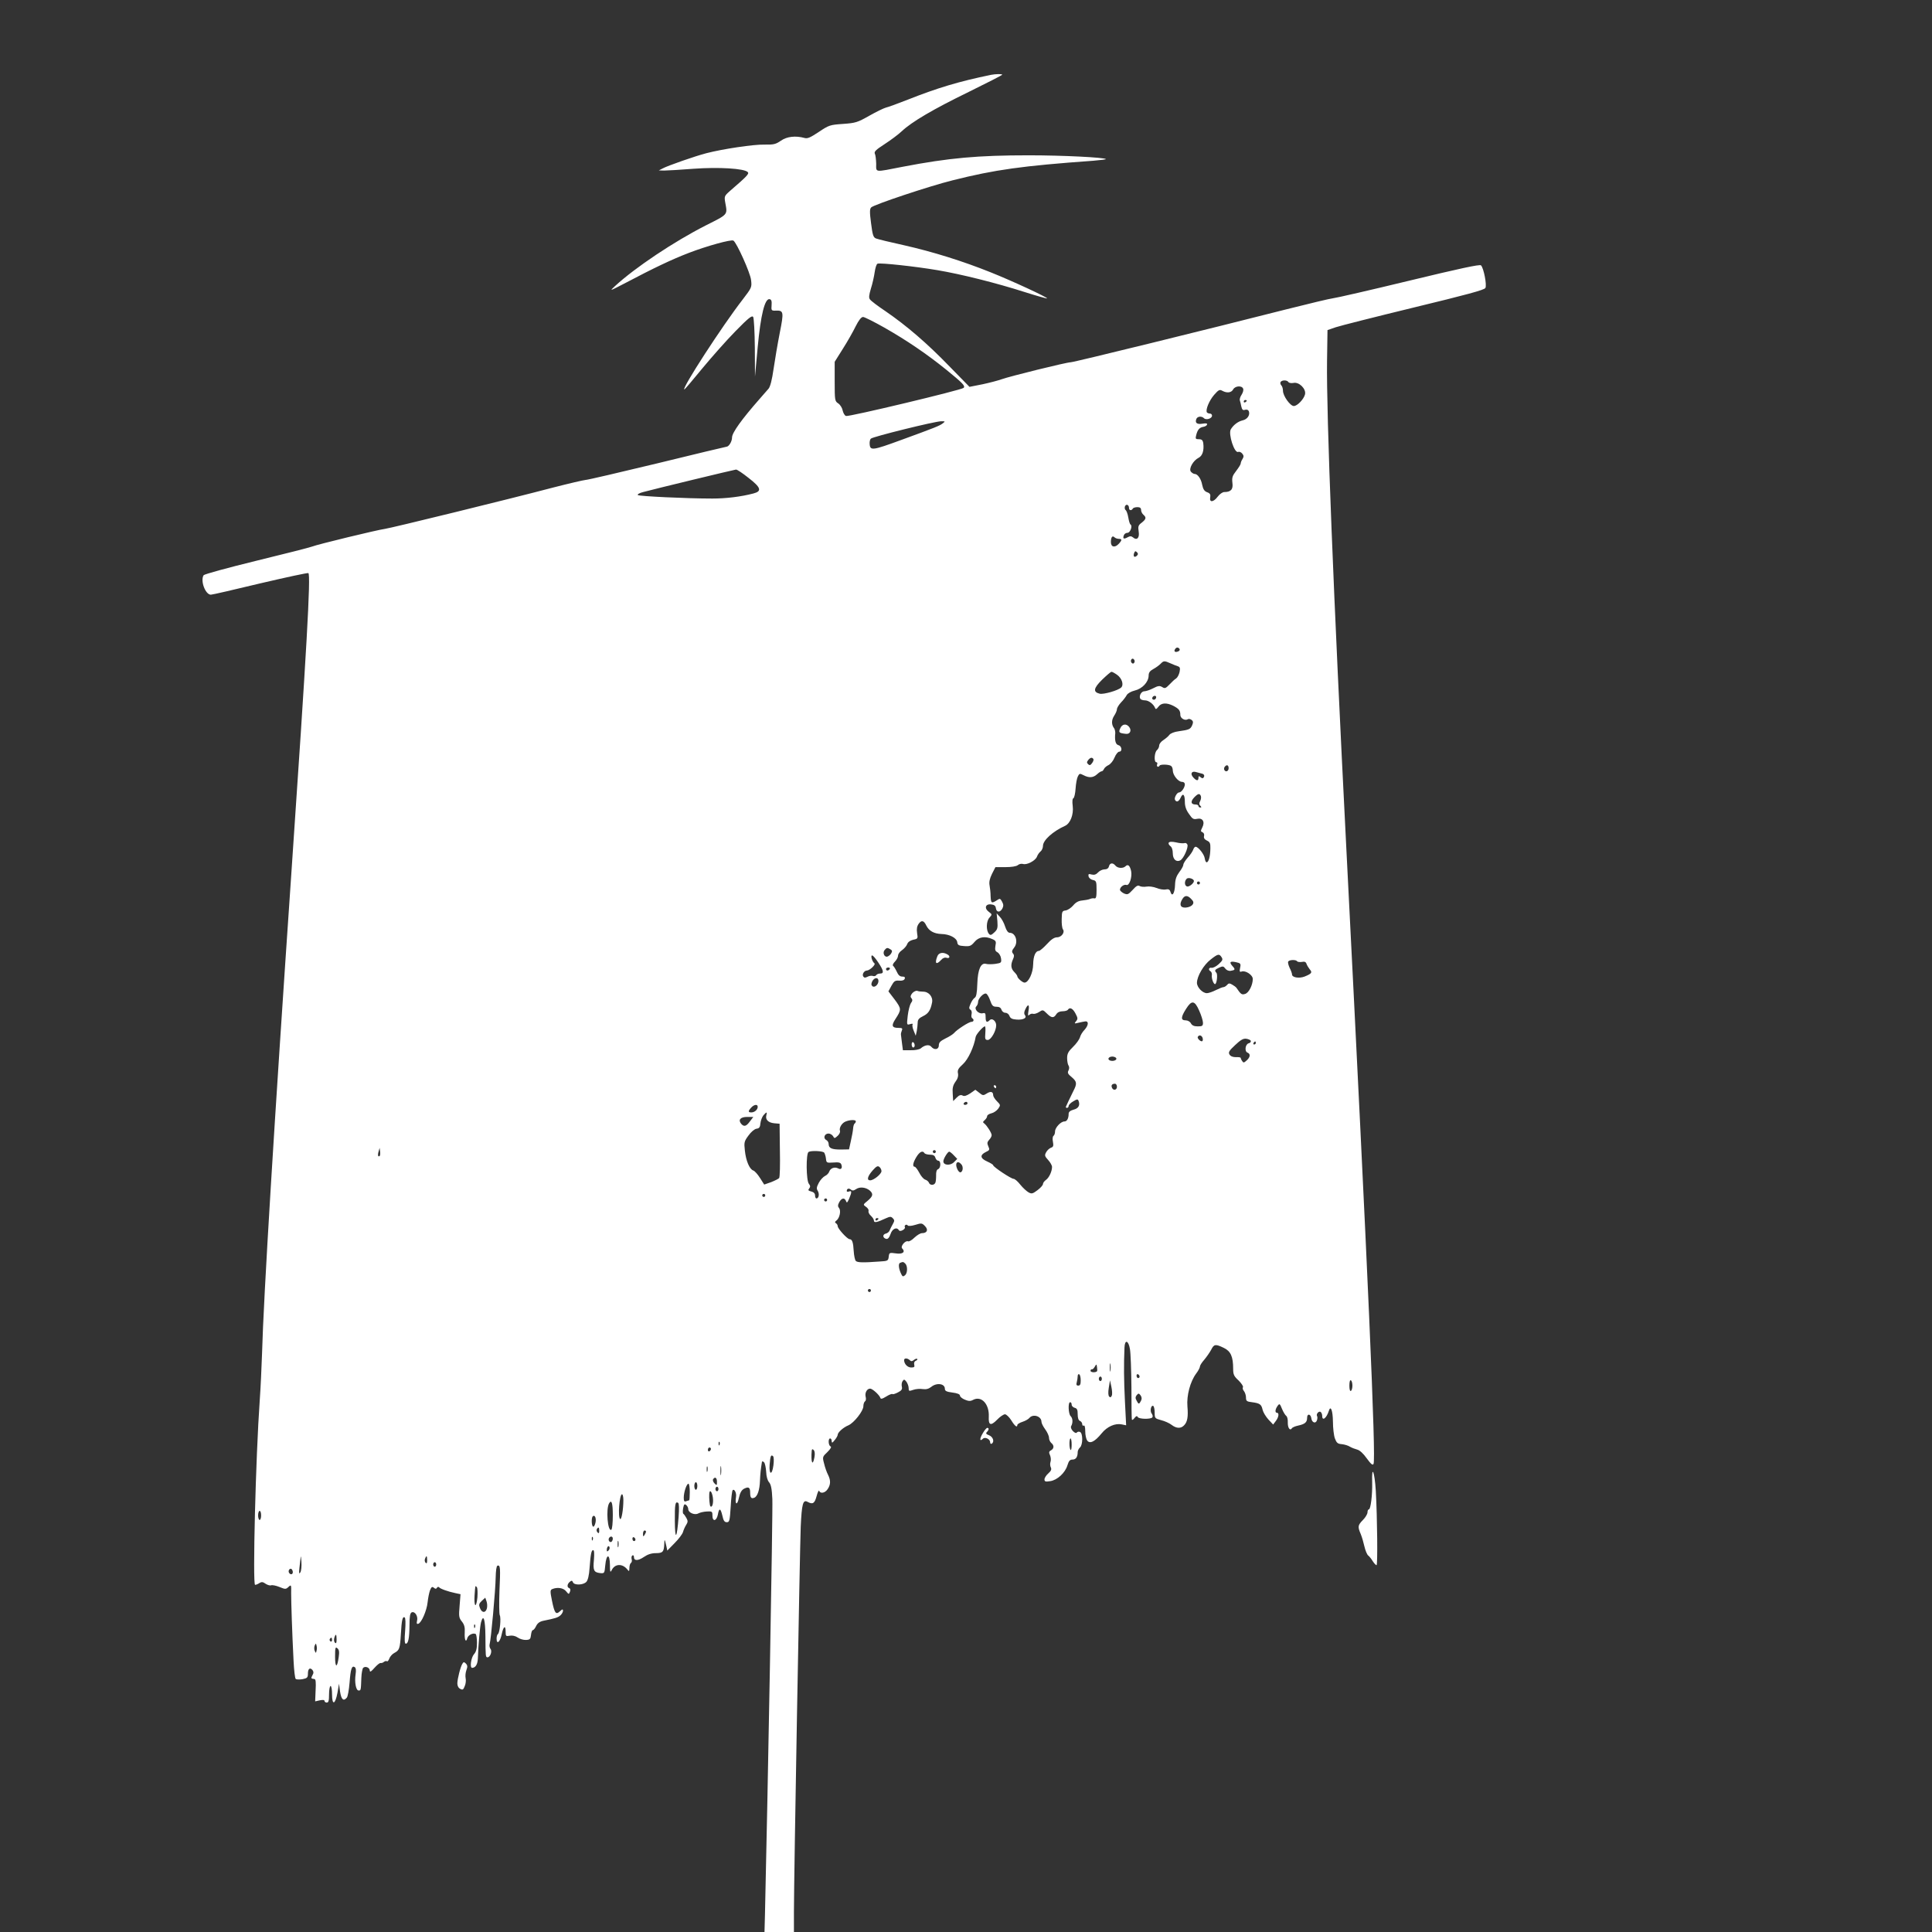 <?xml version="1.0" standalone="no"?>
<!DOCTYPE svg PUBLIC "-//W3C//DTD SVG 20010904//EN"
 "http://www.w3.org/TR/2001/REC-SVG-20010904/DTD/svg10.dtd">
<svg version="1.0" xmlns="http://www.w3.org/2000/svg"
 width="1280pt" height="1280pt" viewBox="0 0 1280 1280"
 preserveAspectRatio="xMidYMid meet">
<rect x="0" y="0" width="1280" height="1280" fill="#333333" stroke="none"/>
<g transform="translate(0,1280) scale(0.1,-0.1)"
fill="#ffffff" stroke="none">
<path d="M6565 12304 c-213 -44 -353 -86 -550 -164 -66 -26 -132 -50 -146 -53
-15 -4 -64 -28 -110 -54 -78 -44 -90 -48 -174 -54 -86 -6 -93 -8 -160 -53 -56
-37 -75 -46 -95 -40 -59 16 -116 10 -156 -18 -35 -24 -48 -27 -109 -26 -71 2
-277 -29 -385 -57 -74 -19 -257 -83 -290 -101 l-25 -13 35 -1 c19 0 107 5 196
12 167 12 334 2 358 -22 11 -11 -3 -26 -120 -127 -35 -31 -36 -35 -29 -75 15
-83 21 -76 -130 -152 -210 -107 -465 -277 -600 -401 -39 -36 -38 -35 70 21
186 98 305 155 420 199 117 45 279 90 294 81 22 -14 112 -214 117 -261 6 -49
4 -51 -56 -130 -133 -171 -408 -595 -386 -595 3 0 56 62 118 138 62 75 161
187 220 247 87 89 110 107 118 95 5 -9 10 -97 11 -205 l1 -190 18 196 c20 213
47 323 79 317 12 -3 15 -13 13 -40 -3 -35 -1 -37 28 -36 52 2 54 -8 26 -148
-14 -71 -32 -178 -41 -239 -10 -71 -22 -117 -33 -130 -10 -11 -38 -43 -62 -71
-115 -131 -180 -221 -180 -252 0 -27 -21 -62 -38 -62 -3 0 -210 -49 -458 -110
-249 -60 -463 -110 -476 -110 -13 -1 -108 -23 -213 -50 -296 -78 -1076 -269
-1115 -274 -47 -6 -448 -103 -482 -117 -15 -6 -180 -48 -369 -94 -196 -48
-345 -89 -350 -96 -23 -37 12 -129 48 -129 10 0 157 34 327 75 171 40 314 71
319 68 17 -10 -11 -507 -113 -1993 -113 -1648 -184 -2805 -194 -3180 -3 -85
-9 -222 -15 -305 -27 -379 -48 -1225 -31 -1225 6 0 19 5 29 12 14 9 23 8 41
-5 12 -8 29 -13 36 -10 8 3 33 -2 55 -11 39 -16 43 -16 60 0 19 17 19 15 18
-42 0 -60 6 -253 16 -449 3 -60 9 -113 14 -118 5 -5 25 -5 45 -2 31 6 36 11
36 36 0 33 13 44 30 25 8 -11 9 -20 0 -35 -11 -21 -10 -22 13 -25 9 -1 11 -21
8 -75 l-3 -73 31 7 c20 4 31 3 31 -4 0 -6 7 -11 15 -11 12 0 15 13 15 55 0 30
5 55 10 55 6 0 10 -25 10 -56 0 -75 21 -68 36 12 l10 59 7 -52 c8 -53 23 -67
45 -40 6 7 14 51 18 99 7 92 15 115 34 103 8 -5 10 -21 6 -47 -8 -52 2 -108
20 -108 15 0 15 0 18 83 1 31 7 62 12 67 14 14 44 2 44 -19 1 -11 10 -5 31 19
17 19 35 34 41 32 5 -1 16 2 22 8 7 5 16 7 19 4 4 -4 11 4 16 17 5 14 20 31
34 38 33 18 37 28 43 125 5 93 11 119 25 110 6 -3 7 -38 3 -90 -5 -57 -3 -84
4 -84 17 0 24 35 25 122 0 60 4 81 15 86 21 8 43 -26 35 -56 -4 -18 -2 -23 8
-20 21 6 56 86 62 142 3 28 10 64 16 80 9 22 14 26 25 17 11 -9 16 -9 21 0 4
6 10 7 14 3 7 -10 60 -29 109 -39 l33 -7 -6 -76 c-6 -70 -5 -80 15 -105 16
-20 21 -38 19 -72 -3 -48 8 -73 17 -38 6 21 39 37 56 27 4 -3 8 -29 8 -58 0
-39 -5 -59 -20 -76 -19 -22 -29 -90 -12 -90 23 1 36 23 38 62 3 91 14 214 21
240 16 58 28 20 29 -92 1 -136 1 -140 14 -140 18 0 32 40 20 55 -6 8 -9 22 -6
32 9 29 39 361 40 442 1 45 5 76 12 78 19 6 20 -15 13 -167 -3 -80 -2 -152 2
-161 10 -19 0 -117 -12 -125 -5 -3 -9 -17 -9 -30 0 -43 24 -22 34 29 11 53 26
63 26 16 0 -29 2 -31 27 -26 17 3 37 -1 53 -12 14 -10 39 -17 55 -16 26 1 30
6 33 33 2 18 7 32 12 32 5 0 15 12 22 27 9 19 24 30 48 35 79 16 96 21 113 36
9 8 17 22 17 30 0 12 -4 12 -20 -3 -27 -25 -36 -14 -53 70 -13 63 -12 71 2 77
34 14 73 8 91 -14 18 -22 19 -22 26 -4 5 12 3 21 -4 24 -17 5 -15 27 3 42 12
10 16 9 21 -3 8 -21 69 -19 89 3 10 11 18 44 21 91 7 94 12 119 24 119 7 0 8
-23 5 -63 -7 -71 -1 -84 40 -89 30 -3 30 -2 35 51 7 77 30 80 31 4 0 -47 2
-54 11 -37 21 45 72 47 105 5 11 -14 12 -12 13 11 0 15 5 30 10 33 6 4 8 15 5
25 -3 10 -1 21 5 25 5 3 10 -1 10 -10 0 -27 26 -27 65 -1 26 18 51 26 80 26
47 0 54 9 56 63 1 34 3 31 14 -17 l6 -29 48 49 c27 27 52 60 56 74 4 14 13 35
21 47 12 19 12 27 2 45 -7 13 -16 26 -21 29 -4 3 -4 20 -1 37 5 26 9 30 20 21
8 -6 14 -19 14 -28 0 -23 43 -41 66 -28 11 6 36 12 57 13 35 2 37 0 37 -27 0
-42 27 -38 36 6 8 47 18 44 30 -7 7 -33 14 -43 29 -43 18 0 20 9 26 102 3 57
9 106 13 110 12 12 27 -20 22 -46 -8 -51 9 -56 19 -6 8 36 18 53 35 62 30 15
40 9 40 -26 0 -33 7 -42 27 -34 21 8 36 51 38 113 2 47 5 75 13 124 1 6 7 5
14 -2 6 -6 12 -34 14 -62 1 -32 9 -59 19 -70 13 -15 19 -43 22 -112 4 -71 -31
-1992 -49 -2756 l-3 -112 97 0 98 0 0 133 c0 228 39 2405 45 2552 7 153 15
181 45 165 35 -19 47 -11 60 37 7 27 15 42 17 36 8 -21 40 -15 57 12 20 30 20
58 2 94 -8 15 -20 48 -26 74 -12 44 -11 46 22 77 21 21 28 34 21 37 -15 5 -18
53 -3 53 6 0 10 -8 10 -17 1 -15 4 -14 20 6 11 13 20 29 20 35 0 16 37 49 71
63 37 16 99 95 99 126 0 14 5 29 11 33 6 3 8 17 4 31 -6 26 9 53 30 53 15 0
60 -41 67 -60 3 -11 12 -9 40 8 19 12 37 19 41 16 3 -3 19 2 36 11 24 12 30
21 26 38 -3 12 -1 29 5 37 9 13 12 12 25 -4 8 -11 15 -30 15 -42 0 -21 2 -22
31 -12 17 6 45 8 62 5 23 -3 39 1 56 14 36 30 91 23 91 -12 0 -14 10 -20 50
-25 32 -4 50 -11 50 -20 0 -8 15 -20 32 -27 26 -11 38 -11 56 -1 55 28 107
-29 103 -112 -3 -57 13 -63 55 -20 19 20 43 36 52 36 9 0 28 -18 42 -40 23
-38 40 -51 40 -31 0 5 15 15 34 21 19 6 40 18 46 26 25 29 80 11 80 -26 0 -9
11 -31 25 -50 14 -19 25 -44 25 -56 0 -12 7 -27 15 -34 20 -16 19 -37 -2 -49
-14 -7 -15 -14 -6 -33 5 -12 7 -32 3 -43 -4 -11 -3 -28 2 -37 6 -13 2 -23 -17
-40 -14 -12 -25 -30 -25 -39 0 -15 6 -17 38 -12 47 7 99 55 114 105 9 29 16
38 34 38 22 0 34 17 34 50 0 9 7 23 15 30 20 17 20 96 0 103 -8 4 -17 1 -21
-4 -4 -6 -14 -2 -26 10 -11 12 -16 26 -11 33 12 21 11 52 -4 66 -15 15 -18 92
-3 92 6 0 10 -7 10 -16 0 -9 9 -18 20 -21 16 -4 20 -14 20 -43 0 -24 5 -40 15
-44 8 -3 15 -13 15 -21 0 -9 5 -13 10 -10 6 4 10 -11 10 -37 0 -25 6 -52 13
-62 18 -24 51 -7 95 47 37 46 90 69 134 60 l29 -6 -8 159 c-7 142 -8 239 -3
356 2 55 26 49 36 -9 5 -27 9 -140 10 -253 0 -113 1 -209 3 -215 1 -5 9 -1 17
10 11 14 18 16 21 8 6 -16 89 -17 98 -3 4 6 1 17 -5 25 -13 16 -4 59 11 50 5
-4 9 -23 9 -44 0 -37 2 -39 43 -50 24 -6 55 -20 69 -31 31 -24 61 -26 82 -4
23 22 29 58 23 126 -6 72 18 164 58 218 14 18 25 40 25 47 0 7 13 27 29 45 15
18 36 48 45 65 19 38 28 40 84 13 46 -22 62 -58 62 -139 0 -37 5 -49 36 -77
19 -19 32 -39 29 -44 -4 -6 -1 -18 7 -27 7 -9 13 -28 13 -42 0 -23 5 -27 40
-31 52 -7 62 -14 70 -50 4 -17 21 -45 38 -64 l32 -34 18 24 c19 25 23 54 7 54
-14 0 -12 23 4 45 13 18 15 17 30 -20 9 -22 22 -42 28 -46 6 -4 11 -23 10 -43
-1 -35 14 -58 27 -39 3 6 22 14 41 18 46 10 60 22 60 52 0 30 24 26 28 -4 4
-29 29 -37 37 -13 4 11 4 23 1 28 -8 13 11 35 23 28 6 -4 11 -16 11 -27 0 -37
29 -14 44 34 12 39 26 2 27 -71 0 -42 6 -93 13 -112 11 -29 18 -36 46 -38 18
-2 42 -9 54 -17 12 -7 33 -15 48 -19 16 -4 40 -25 63 -58 28 -38 39 -48 45
-37 17 32 -35 1229 -180 4074 -86 1689 -133 2883 -128 3234 l3 204 55 19 c30
10 263 69 518 131 347 84 466 116 473 129 11 19 -11 132 -29 150 -8 8 -146
-22 -477 -102 -256 -62 -483 -114 -503 -116 -20 -2 -161 -36 -312 -74 -511
-130 -1405 -350 -1426 -350 -27 0 -404 -93 -459 -113 -22 -8 -79 -23 -126 -33
l-86 -17 -133 136 c-146 151 -283 269 -423 365 -51 34 -97 69 -103 78 -9 11
-7 28 6 72 10 31 21 80 25 109 4 28 12 54 19 56 18 7 250 -18 397 -43 155 -26
391 -85 578 -145 79 -25 146 -44 148 -42 6 6 -231 116 -374 173 -187 75 -383
136 -573 179 -91 20 -174 40 -186 45 -18 7 -23 22 -33 101 -10 75 -9 95 1 105
20 19 385 141 538 179 282 71 461 96 933 130 49 4 87 9 84 11 -11 11 -283 25
-512 25 -335 0 -528 -17 -835 -76 -190 -37 -175 -39 -175 20 -1 28 -4 58 -9
67 -6 13 7 26 66 64 40 26 91 64 113 85 66 62 207 145 443 260 122 60 222 111
222 114 0 6 -45 5 -75 -1z m-705 -1675 c149 -85 280 -174 410 -279 109 -89
127 -107 114 -120 -14 -14 -762 -193 -779 -186 -9 3 -18 19 -22 36 -3 17 -16
38 -29 47 -23 15 -24 20 -24 146 l0 130 54 86 c30 47 68 114 85 149 20 40 37
62 49 62 9 0 73 -32 142 -71z m2676 -360 c3 -6 19 -9 34 -6 37 8 85 -40 76
-76 -8 -32 -51 -77 -74 -77 -24 0 -72 67 -72 101 0 14 -5 30 -11 36 -6 6 -8
16 -5 22 9 14 43 14 52 0z m-300 -44 c4 -8 -1 -26 -10 -40 -9 -13 -14 -30 -12
-37 3 -7 7 -26 10 -41 5 -22 11 -27 25 -22 12 3 21 0 25 -10 9 -25 -10 -53
-41 -60 -31 -7 -62 -31 -79 -60 -17 -31 24 -159 49 -149 8 3 20 -2 27 -11 11
-13 11 -21 2 -36 -7 -10 -12 -24 -12 -30 0 -6 -14 -28 -30 -49 -25 -32 -29
-44 -25 -79 6 -43 -10 -61 -54 -61 -11 0 -30 -13 -43 -30 -28 -38 -57 -41 -50
-5 3 19 -1 27 -21 34 -18 7 -26 20 -32 48 -7 40 -30 73 -50 73 -7 0 -18 7 -25
15 -16 19 15 74 51 92 26 13 37 49 31 96 -3 21 -10 27 -29 27 -22 0 -24 3 -18
27 9 36 22 51 47 55 12 2 23 8 25 15 3 8 -6 10 -30 6 -37 -6 -51 5 -41 31 7
18 35 21 51 5 14 -14 53 -2 53 17 0 8 -6 14 -14 14 -8 0 -17 4 -20 8 -10 17
15 78 48 116 29 33 36 37 54 27 31 -17 60 -13 72 9 13 24 58 27 66 5z m24 -79
c0 -3 -4 -8 -10 -11 -5 -3 -10 -1 -10 4 0 6 5 11 10 11 6 0 10 -2 10 -4z
m-2014 -151 c-21 -16 -48 -27 -281 -112 -180 -66 -199 -69 -203 -29 -2 16 1
34 8 40 13 13 421 114 465 115 28 0 29 0 11 -14z m-1287 -361 c83 -64 90 -88
34 -103 -83 -22 -183 -34 -273 -34 -171 0 -485 15 -494 23 -5 5 11 14 35 20
73 20 603 148 615 149 7 1 44 -24 83 -55z m2521 -200 c0 -16 16 -19 25 -4 3 6
17 10 31 10 17 0 24 -6 24 -19 0 -10 7 -24 15 -31 21 -18 19 -29 -11 -53 -23
-17 -25 -25 -20 -59 7 -42 -12 -61 -38 -38 -11 9 -20 9 -36 0 -25 -14 -33 -9
-24 14 3 9 14 16 24 16 18 0 35 46 20 55 -5 3 -11 24 -15 48 -4 23 -12 45 -18
48 -5 4 -7 14 -4 24 8 19 27 11 27 -11z m-68 -204 c22 0 23 -8 1 -32 -26 -29
-53 -23 -53 10 0 34 10 46 24 32 5 -5 18 -10 28 -10z m120 -112 c-6 -6 -15 -9
-18 -5 -4 3 -4 14 0 23 5 13 9 15 18 6 9 -9 9 -15 0 -24z m283 -618 c3 -6 -1
-13 -10 -16 -19 -8 -30 0 -20 15 8 14 22 14 30 1z m-300 -90 c-5 -8 -11 -8
-17 -2 -6 6 -7 16 -3 22 5 8 11 8 17 2 6 -6 7 -16 3 -22z m238 -4 c18 -8 40
-17 50 -20 15 -5 17 -12 12 -38 -4 -18 -14 -37 -23 -43 -9 -5 -28 -23 -44 -40
-25 -26 -31 -28 -48 -17 -17 10 -27 9 -60 -8 -21 -11 -48 -20 -59 -20 -20 0
-37 -32 -26 -50 3 -5 17 -10 31 -10 24 0 57 -25 67 -51 4 -10 9 -8 22 9 19 26
54 28 98 6 38 -20 47 -31 47 -61 0 -22 31 -40 50 -28 6 4 17 1 25 -5 11 -9 11
-17 3 -36 -12 -26 -20 -29 -90 -39 -27 -3 -53 -14 -60 -23 -7 -10 -25 -25 -40
-35 -16 -10 -28 -26 -28 -36 0 -10 -7 -24 -15 -31 -17 -14 -21 -80 -4 -80 6 0
9 -7 5 -15 -5 -15 9 -21 17 -7 6 9 59 8 75 -2 7 -4 12 -18 12 -30 0 -31 36
-76 61 -76 12 0 19 -7 19 -17 -1 -22 -23 -53 -38 -53 -15 0 -35 -38 -27 -50
10 -17 25 -11 37 15 15 34 28 22 28 -28 0 -28 8 -53 27 -79 23 -34 30 -38 54
-33 37 8 54 -20 34 -58 -11 -22 -11 -26 2 -31 9 -4 13 -14 10 -25 -3 -13 3
-22 19 -30 20 -9 24 -18 23 -53 -1 -53 -11 -89 -24 -91 -5 -1 -11 10 -13 25
-3 27 -43 78 -61 78 -5 0 -13 -9 -16 -20 -4 -11 -20 -35 -36 -52 -16 -18 -29
-39 -29 -47 0 -8 -12 -30 -27 -49 -19 -26 -27 -48 -28 -84 -2 -56 -19 -83 -30
-48 -5 17 -13 21 -32 17 -14 -3 -42 2 -61 10 -20 8 -49 12 -66 9 -17 -3 -38
-1 -46 4 -11 7 -23 0 -46 -26 -29 -31 -34 -33 -58 -23 -14 7 -26 18 -26 24 0
18 27 38 43 32 19 -7 39 52 31 92 -8 36 -21 48 -37 32 -16 -16 -52 -14 -67 4
-17 21 -37 19 -43 -5 -3 -13 -14 -20 -30 -20 -13 0 -32 -9 -42 -20 -13 -14
-25 -18 -42 -14 -21 6 -24 3 -21 -12 2 -10 14 -21 28 -24 23 -5 25 -10 25 -65
0 -46 -3 -59 -14 -57 -8 2 -21 0 -30 -4 -9 -4 -32 -8 -51 -10 -24 -2 -43 -12
-60 -33 -14 -16 -36 -31 -50 -33 -23 -3 -25 -7 -26 -58 -1 -30 3 -60 8 -67 15
-19 -9 -53 -39 -53 -18 0 -39 -14 -67 -45 -23 -25 -47 -45 -53 -45 -22 0 -37
-33 -38 -89 -1 -58 -31 -121 -57 -121 -14 0 -48 30 -48 42 0 4 -9 17 -20 28
-23 23 -25 48 -9 84 9 19 9 29 0 39 -9 11 -7 20 8 39 29 36 10 98 -29 98 -11
0 -22 14 -31 42 -7 23 -23 52 -35 64 l-21 23 5 -52 c3 -45 1 -55 -21 -75 -19
-18 -26 -20 -35 -9 -20 23 -18 84 3 107 19 21 19 22 -4 39 -32 24 -22 54 16
49 20 -2 29 -9 31 -25 4 -29 28 -30 43 -2 8 16 8 27 -2 45 -12 22 -14 23 -35
9 -35 -22 -39 -19 -41 28 0 23 -4 56 -7 72 -4 21 1 44 16 75 l23 45 66 0 c40
0 72 5 82 13 9 8 24 11 35 8 25 -8 81 21 92 48 4 12 15 28 24 35 9 7 16 24 16
37 0 37 65 96 147 133 34 16 57 74 50 131 -4 30 -2 50 5 52 5 2 12 31 14 63 2
33 9 70 15 81 10 20 13 21 38 8 36 -19 64 -17 89 6 12 11 25 20 31 20 5 0 11
7 15 15 3 8 17 20 30 26 14 7 32 29 40 50 9 22 23 39 31 39 22 0 18 37 -5 43
-19 5 -26 30 -21 81 0 10 -3 24 -7 30 -19 24 -19 55 -1 83 10 15 19 35 19 44
0 9 12 29 27 45 16 16 32 38 38 49 6 11 28 24 53 30 50 12 91 56 92 98 0 21 8
32 32 45 17 9 38 25 47 34 20 21 26 21 64 4z m-353 -76 c33 -23 47 -67 28 -85
-21 -20 -117 -47 -142 -41 -46 11 -41 37 16 93 29 28 57 52 61 52 5 1 21 -8
37 -19z m260 -148 c0 -13 -12 -22 -22 -16 -10 6 -1 24 13 24 5 0 9 -4 9 -8z
m-416 -411 c3 -4 -1 -17 -9 -27 -11 -15 -16 -16 -26 -7 -10 10 -9 15 1 28 14
17 26 19 34 6z m896 -61 c0 -11 -7 -20 -15 -20 -15 0 -21 21 -8 33 12 13 23 7
23 -13z m-183 -34 c19 -3 26 -13 18 -26 -5 -8 -11 -8 -21 1 -11 9 -14 8 -14
-5 0 -21 -13 -20 -34 3 -22 24 -12 45 18 36 11 -3 26 -7 33 -9z m-1 -150 c3
-8 1 -23 -5 -34 -7 -13 -7 -22 1 -30 9 -9 9 -12 0 -12 -7 0 -12 5 -12 10 0 6
-9 10 -19 10 -31 0 -35 19 -10 46 26 27 37 30 45 10z m-46 -563 c0 -15 -33
-41 -46 -36 -17 6 -18 35 -2 51 11 11 48 0 48 -15z m40 -13 c0 -5 -4 -10 -10
-10 -5 0 -10 5 -10 10 0 6 5 10 10 10 6 0 10 -4 10 -10z m-50 -115 c18 -21 -5
-45 -45 -48 -36 -2 -44 22 -20 59 17 26 37 23 65 -11z m-1763 -167 c18 -36 51
-54 100 -56 54 -1 101 -26 105 -54 2 -19 10 -24 46 -26 37 -3 46 1 68 27 28
34 71 41 119 19 23 -10 26 -16 20 -44 -4 -26 -2 -35 13 -43 11 -6 22 -24 24
-40 4 -29 2 -31 -38 -37 -23 -3 -50 -3 -61 0 -34 10 -55 -36 -58 -131 -2 -63
-7 -88 -18 -94 -8 -5 -20 -23 -27 -40 -11 -25 -11 -32 0 -39 7 -4 10 -17 7
-29 -3 -12 -1 -24 4 -27 14 -8 11 -24 -5 -24 -17 0 -97 -52 -115 -74 -7 -8
-33 -25 -57 -36 -34 -17 -44 -27 -44 -46 0 -28 -30 -33 -50 -9 -14 17 -44 12
-70 -11 -9 -7 -38 -13 -67 -12 l-51 0 -6 46 c-3 26 -6 52 -7 57 -1 6 2 18 6
28 6 14 2 17 -23 17 -43 0 -48 15 -20 58 41 63 41 68 -4 129 l-42 55 20 37
c17 31 24 36 51 34 20 -2 33 3 37 12 4 11 -1 15 -17 15 -15 0 -26 10 -36 33
-8 17 -19 35 -24 38 -5 4 0 16 12 28 11 11 21 29 21 40 0 10 11 26 25 35 14
10 30 27 35 40 5 15 20 25 40 30 31 6 32 8 26 44 -4 27 -1 45 10 61 19 27 35
23 51 -11z m-237 -158 c12 -7 12 -13 4 -27 -6 -10 -18 -19 -26 -21 -20 -4 -32
27 -17 44 13 16 19 17 39 4z m2194 -53 c9 -14 5 -22 -19 -44 -16 -15 -37 -26
-47 -25 -19 4 -25 -13 -8 -23 6 -4 10 -14 9 -23 -4 -22 10 -62 21 -62 11 0 19
63 9 75 -14 15 -11 21 18 34 24 11 29 10 41 -6 7 -10 22 -17 35 -15 31 5 33 9
12 32 -23 26 -15 34 25 25 29 -6 32 -10 26 -37 -5 -24 -3 -29 9 -25 26 10 75
-22 75 -49 0 -40 -26 -92 -51 -99 -22 -7 -28 -3 -57 40 -4 6 -17 15 -29 22
-17 10 -24 9 -33 -2 -7 -8 -18 -15 -24 -15 -7 0 -29 -9 -51 -20 -22 -11 -48
-20 -59 -20 -29 0 -66 39 -66 69 1 44 44 118 91 154 48 38 57 40 73 14z
m-2275 -34 c36 -54 39 -73 12 -73 -11 0 -23 -5 -26 -11 -4 -6 -14 -8 -22 -5
-8 3 -24 1 -35 -5 -16 -8 -22 -8 -29 2 -9 15 7 39 25 39 19 1 61 41 49 48 -14
10 -27 52 -15 52 6 0 24 -21 41 -47z m2775 8 c3 -4 17 -6 31 -4 18 4 27 0 31
-13 4 -11 14 -27 22 -37 18 -20 12 -28 -35 -47 -37 -14 -83 -6 -83 14 0 7 -7
27 -16 44 -8 18 -13 36 -9 42 8 12 52 13 59 1z m-2699 -51 c-3 -5 -10 -10 -16
-10 -5 0 -9 5 -9 10 0 6 7 10 16 10 8 0 12 -4 9 -10z m-75 -79 c0 -25 -27 -48
-41 -34 -8 8 -7 17 0 32 14 26 41 28 41 2z m740 -129 c12 -35 19 -42 42 -42
18 0 29 -6 33 -20 4 -11 15 -20 26 -20 11 0 23 -9 27 -21 6 -16 18 -22 48 -24
44 -3 70 11 54 30 -6 8 -6 20 3 38 18 39 29 33 21 -10 -5 -30 -4 -36 6 -26 7
6 18 9 25 6 8 -2 25 3 39 12 24 16 26 16 51 -9 31 -31 46 -33 63 -6 8 13 23
20 41 20 17 0 33 5 36 10 12 19 32 10 50 -24 16 -30 17 -37 4 -52 -13 -16 -12
-17 16 -10 17 4 37 8 45 9 24 3 22 -26 -4 -55 -14 -14 -28 -37 -31 -51 -4 -13
-24 -42 -46 -63 -31 -30 -39 -45 -39 -74 0 -19 4 -42 9 -49 6 -9 6 -22 0 -33
-8 -15 -4 -24 21 -44 35 -30 37 -43 11 -93 -10 -20 -24 -49 -32 -66 -7 -16
-15 -33 -17 -37 -2 -5 2 -8 7 -8 6 0 11 6 11 13 0 7 14 21 30 30 26 16 31 16
36 3 11 -29 -1 -50 -34 -58 -22 -6 -32 -15 -32 -27 0 -31 -11 -51 -28 -51 -24
0 -62 -41 -62 -66 0 -13 -5 -26 -10 -29 -6 -4 -8 -21 -4 -40 5 -27 2 -34 -13
-39 -11 -4 -25 -17 -32 -30 -11 -20 -10 -26 13 -51 14 -15 26 -36 26 -46 0
-30 -20 -72 -40 -86 -11 -8 -20 -20 -20 -27 0 -8 -16 -26 -36 -41 -32 -24 -39
-26 -59 -15 -13 7 -38 30 -55 51 -17 22 -37 39 -45 39 -16 0 -135 79 -135 90
0 4 -18 15 -40 25 -47 21 -49 43 -8 63 24 11 26 15 16 37 -9 20 -8 28 5 43 10
10 17 24 17 31 0 15 -30 62 -48 77 -12 8 -11 12 2 23 9 8 16 19 16 26 0 7 12
15 28 19 15 3 35 17 45 30 17 24 16 26 -8 50 -14 14 -25 32 -25 40 0 24 -17
28 -43 11 -22 -14 -26 -14 -49 5 l-26 20 -34 -24 c-25 -16 -40 -21 -51 -14
-12 6 -23 2 -39 -14 l-23 -23 -3 49 c-3 38 2 56 18 79 15 19 20 38 17 55 -5
22 2 34 33 62 35 32 73 115 84 180 2 16 49 70 61 70 4 0 5 -20 3 -45 -3 -40
-1 -45 17 -45 21 1 55 60 55 97 0 28 -27 50 -42 35 -20 -20 -28 -14 -28 19 0
26 -3 30 -19 26 -27 -7 -60 28 -43 45 7 7 12 20 12 30 0 22 37 61 53 55 7 -2
19 -22 27 -45z m1385 -68 c14 -31 25 -67 25 -80 0 -21 -5 -24 -35 -24 -24 0
-37 6 -45 20 -6 12 -21 20 -35 20 -33 0 -32 21 3 76 37 59 57 57 87 -12z m22
-179 c3 -9 3 -19 -1 -22 -8 -9 -37 18 -30 28 8 14 24 11 31 -6z m320 -21 c2
-6 -4 -14 -14 -16 -23 -6 -29 -54 -8 -62 21 -8 19 -30 -6 -52 -17 -16 -22 -16
-29 -4 -6 8 -10 18 -10 21 0 4 -14 6 -31 5 -20 0 -35 5 -43 17 -9 15 -4 25 37
63 36 34 54 45 74 42 14 -2 28 -8 30 -14z m33 -14 c0 -5 -5 -10 -11 -10 -5 0
-7 5 -4 10 3 6 8 10 11 10 2 0 4 -4 4 -10z m-925 -100 c8 -13 -20 -24 -41 -16
-20 8 -9 26 16 26 10 0 22 -5 25 -10z m5 -190 c0 -23 -25 -27 -33 -6 -7 16 1
26 20 26 7 0 13 -9 13 -20z m-990 -110 c0 -5 -7 -10 -16 -10 -8 0 -12 5 -9 10
3 6 10 10 16 10 5 0 9 -4 9 -10z m-1390 -23 c0 -19 -21 -37 -42 -37 -22 0 -23
8 -1 32 19 21 43 24 43 5z m57 -57 c-7 -28 13 -48 53 -52 l35 -3 2 -175 c2
-96 0 -179 -5 -185 -4 -5 -28 -17 -53 -27 l-46 -16 -28 44 c-15 24 -35 46 -44
49 -25 8 -49 64 -56 132 -6 54 -5 61 24 100 17 24 40 43 53 45 18 2 24 10 26
36 2 18 11 42 20 53 21 24 26 24 19 -1z m-109 -40 c-24 -33 -39 -37 -58 -15
-21 26 -4 45 40 45 l41 0 -23 -30z m702 1 c0 -6 -4 -12 -8 -15 -4 -2 -9 -17
-10 -33 -1 -15 -8 -53 -15 -83 l-12 -55 -55 -1 c-60 0 -80 9 -80 37 0 10 -7
22 -17 27 -21 12 -10 42 16 42 11 0 24 -8 30 -17 9 -17 11 -16 31 2 11 10 18
25 15 33 -7 19 12 52 38 62 30 12 67 12 67 1z m-3154 -229 c-11 -10 -15 4 -8
28 l7 25 3 -23 c2 -13 1 -26 -2 -30z m2944 22 c4 -5 10 -22 12 -39 3 -29 4
-30 49 -27 36 3 48 0 53 -13 9 -24 -2 -37 -21 -26 -23 12 -51 2 -59 -21 -3
-10 -16 -24 -28 -29 -12 -6 -31 -26 -41 -45 -15 -29 -17 -39 -7 -54 12 -20 7
-50 -9 -50 -5 0 -9 9 -9 20 0 13 -9 22 -25 26 -20 5 -23 9 -14 20 9 11 8 18
-2 31 -18 21 -20 200 -2 211 16 10 92 7 103 -4z m740 6 c0 -5 -4 -10 -10 -10
-5 0 -10 5 -10 10 0 6 5 10 10 10 6 0 10 -4 10 -10z m-75 -10 c3 -5 20 -10 37
-10 21 0 31 -6 35 -20 3 -11 12 -20 19 -20 19 0 18 -49 -1 -56 -10 -4 -14 -19
-13 -43 0 -21 -2 -43 -6 -49 -10 -17 -36 -15 -42 3 -3 8 -15 17 -25 20 -11 4
-28 24 -39 46 -11 21 -25 39 -30 39 -16 0 -12 26 11 64 21 35 42 46 54 26z
m194 -14 l23 -24 -22 -22 c-24 -24 -70 -21 -70 6 0 17 29 64 39 64 4 0 18 -11
30 -24z m51 -61 c13 -16 10 -47 -6 -52 -6 -2 -16 8 -22 22 -18 40 2 61 28 30z
m-530 -44 c0 -19 -51 -61 -75 -61 -24 0 -18 26 16 65 25 28 34 33 45 24 8 -6
14 -19 14 -28z m-77 -129 c24 -22 21 -37 -14 -67 -32 -26 -32 -26 -11 -41 12
-8 19 -20 16 -27 -2 -7 4 -22 16 -32 11 -10 20 -24 20 -32 0 -16 21 -12 78 15
29 13 35 13 47 1 12 -12 12 -18 0 -39 -8 -14 -17 -32 -21 -42 -3 -9 -15 -19
-26 -21 -23 -6 -20 -30 4 -35 11 -2 20 9 28 32 11 35 41 49 55 26 4 -7 13 -7
26 0 11 6 17 15 14 20 -3 5 -1 11 4 14 5 4 12 2 15 -3 4 -5 24 -4 50 4 41 13
45 12 65 -9 23 -24 13 -46 -21 -46 -10 0 -32 -13 -49 -29 -17 -17 -36 -28 -43
-25 -19 7 -52 -34 -39 -47 24 -24 3 -40 -42 -33 -42 6 -44 5 -47 -22 -3 -27
-6 -29 -63 -32 -108 -8 -144 -7 -155 4 -6 6 -12 35 -14 66 -3 56 -10 78 -27
78 -15 0 -79 70 -79 86 0 7 -5 16 -12 20 -8 5 -7 10 4 18 21 16 31 65 17 82
-9 11 -9 20 1 39 16 29 35 32 45 8 5 -15 9 -12 21 16 18 43 18 55 -1 47 -8 -3
-15 -2 -15 3 0 16 13 21 27 10 10 -9 19 -8 35 3 25 17 65 12 91 -10z m-693
-32 c0 -5 -4 -10 -10 -10 -5 0 -10 5 -10 10 0 6 5 10 10 10 6 0 10 -4 10 -10z
m410 -30 c0 -5 -4 -10 -10 -10 -5 0 -10 5 -10 10 0 6 5 10 10 10 6 0 10 -4 10
-10z m340 -124 c0 -3 -4 -8 -10 -11 -5 -3 -10 -1 -10 4 0 6 5 11 10 11 6 0 10
-2 10 -4z m178 -298 c16 -16 15 -63 -2 -77 -12 -10 -17 -9 -24 6 -18 35 -22
71 -9 76 19 8 22 8 35 -5z m-228 -178 c0 -5 -4 -10 -10 -10 -5 0 -10 5 -10 10
0 6 5 10 10 10 6 0 10 -4 10 -10z m258 -462 c8 -8 15 -8 27 2 8 7 18 10 22 7
3 -4 -1 -9 -9 -12 -10 -4 -14 -14 -11 -26 4 -15 0 -19 -20 -19 -25 0 -47 24
-47 49 0 15 23 14 38 -1z m1329 -70 c-2 -13 -4 -3 -4 22 0 25 2 35 4 23 2 -13
2 -33 0 -45z m-89 -3 c-10 -10 -43 -8 -43 3 0 6 4 11 8 10 5 -2 14 6 20 17 11
19 12 19 15 -3 2 -13 2 -25 0 -27z m-108 -61 c0 -25 -4 -34 -16 -34 -12 0 -15
6 -10 23 3 12 6 30 6 40 0 10 5 15 10 12 6 -3 10 -22 10 -41z m390 25 c0 -5
-4 -9 -10 -9 -5 0 -10 7 -10 16 0 8 5 12 10 9 6 -3 10 -10 10 -16z m-250 -14
c0 -8 -4 -15 -10 -15 -5 0 -10 7 -10 15 0 8 5 15 10 15 6 0 10 -7 10 -15z
m1660 -45 c0 -16 -4 -32 -10 -35 -6 -4 -10 10 -10 35 0 25 4 39 10 35 6 -3 10
-19 10 -35z m-1594 -66 c-5 -12 -10 -14 -17 -7 -7 7 -8 28 -3 59 l8 49 9 -42
c5 -23 7 -50 3 -59z m193 -35 c-12 -24 -16 -24 -29 2 -9 15 -8 24 1 36 12 13
14 13 26 -2 8 -13 9 -23 2 -36z m-459 -291 c0 -23 -3 -38 -7 -34 -10 10 -10
76 0 76 4 0 7 -19 7 -42z m-2333 0 c-3 -8 -6 -5 -6 6 -1 11 2 17 5 13 3 -3 4
-12 1 -19z m-57 -27 c0 -6 -4 -13 -10 -16 -5 -3 -10 1 -10 9 0 9 5 16 10 16 6
0 10 -4 10 -9z m686 -55 c-12 -66 -25 -33 -18 44 2 10 5 11 13 3 7 -7 9 -25 5
-47z m-272 -55 c-9 -67 -30 -63 -25 5 4 56 9 70 23 56 5 -5 6 -32 2 -61z
m-347 -58 c-2 -16 -4 -5 -4 22 0 28 2 40 4 28 2 -13 2 -35 0 -50z m-90 20 c-3
-10 -5 -4 -5 12 0 17 2 24 5 18 2 -7 2 -21 0 -30z m63 -70 c0 -25 -1 -26 -16
-11 -9 9 -13 21 -10 27 13 20 26 11 26 -16z m-130 -28 c0 -14 -4 -25 -10 -25
-5 0 -10 11 -10 25 0 14 5 25 10 25 6 0 10 -11 10 -25z m-50 -40 c0 -30 -2
-55 -4 -55 -2 0 -11 -3 -20 -6 -12 -5 -16 1 -16 23 0 37 19 93 31 93 5 0 9
-25 9 -55z m190 20 c0 -8 -4 -15 -10 -15 -5 0 -10 7 -10 15 0 8 5 15 10 15 6
0 10 -7 10 -15z m-37 -57 c5 -38 -5 -70 -17 -57 -4 4 -9 53 -7 82 2 33 18 16
24 -25z m-593 -17 c0 -61 -12 -131 -21 -125 -17 10 -5 164 12 164 5 0 9 -17 9
-39z m-70 -100 c0 -50 -4 -92 -10 -96 -24 -15 -37 139 -14 176 16 26 24 0 24
-80z m436 -10 c-11 -146 -24 -162 -25 -30 -1 115 3 134 22 122 6 -3 7 -38 3
-92z m-2766 9 c0 -16 -4 -30 -10 -30 -5 0 -10 14 -10 30 0 17 5 30 10 30 6 0
10 -13 10 -30z m2215 -49 c-4 -17 -11 -29 -16 -25 -10 6 -12 57 -2 68 14 13
25 -13 18 -43z m25 -53 c0 -16 -3 -19 -11 -11 -6 6 -8 16 -5 22 11 17 16 13
16 -11z m310 -5 c0 -5 -5 -15 -10 -23 -8 -12 -10 -11 -10 8 0 12 5 22 10 22 6
0 10 -3 10 -7z m-353 -55 c-3 -8 -6 -5 -6 6 -1 11 2 17 5 13 3 -3 4 -12 1 -19z
m133 8 c0 -8 -4 -17 -9 -21 -12 -7 -24 12 -16 25 9 15 25 12 25 -4z m150 -7
c0 -5 -4 -9 -10 -9 -5 0 -10 7 -10 16 0 8 5 12 10 9 6 -3 10 -10 10 -16z
m-113 -46 c-3 -10 -5 -2 -5 17 0 19 2 27 5 18 2 -10 2 -26 0 -35z m-66 -26
c-8 -8 -11 -7 -11 4 0 20 13 34 18 19 3 -7 -1 -17 -7 -23z m-2041 -144 c-9
-14 -10 -7 -6 31 3 27 7 58 8 70 1 12 3 -3 5 -31 2 -29 -1 -61 -7 -70z m840
80 c0 -19 -3 -24 -10 -17 -6 6 -8 18 -4 27 9 24 14 21 14 -10z m60 -28 c0 -8
-4 -15 -10 -15 -5 0 -10 7 -10 15 0 8 5 15 10 15 6 0 10 -7 10 -15z m-950 -51
c0 -16 -16 -19 -25 -4 -8 13 4 32 16 25 5 -4 9 -13 9 -21z m1223 -166 c-3 -32
-9 -55 -14 -52 -5 3 -7 31 -5 62 5 72 4 68 15 57 5 -6 6 -36 4 -67z m63 -73
c-8 -33 -34 -32 -46 1 -9 22 -7 30 12 48 l23 21 8 -23 c5 -13 6 -34 3 -47z
m-79 -127 c-3 -8 -6 -5 -6 6 -1 11 2 17 5 13 3 -3 4 -12 1 -19z m-917 -80 c0
-23 -3 -29 -11 -21 -6 6 -8 20 -4 32 9 30 15 26 15 -11z m-30 -4 c0 -8 -5 -12
-10 -9 -6 4 -8 11 -5 16 9 14 15 11 15 -7z m-103 -71 c-4 -17 -4 -17 -12 0 -4
9 -4 25 0 35 8 16 8 16 12 0 3 -10 3 -26 0 -35z m147 -42 c-10 -74 -24 -72
-24 3 0 60 2 67 15 56 12 -10 14 -24 9 -59z"/>
<path d="M7422 7975 c-13 -28 -8 -32 38 -37 28 -3 39 24 20 47 -19 23 -46 18
-58 -10z"/>
<path d="M7743 7217 c-3 -5 1 -15 10 -22 11 -7 17 -26 17 -48 0 -40 23 -61 50
-47 22 12 54 85 47 104 -4 9 -12 13 -20 10 -7 -2 -32 -1 -55 5 -28 6 -44 5
-49 -2z"/>
<path d="M6210 6464 c-19 -48 -7 -59 25 -24 11 13 25 18 37 14 20 -6 25 11 6
22 -29 18 -59 13 -68 -12z"/>
<path d="M6045 6221 c-13 -16 -15 -24 -7 -34 9 -10 8 -19 -3 -33 -7 -11 -17
-49 -21 -83 -7 -62 -7 -63 16 -56 14 4 20 3 16 -3 -3 -5 0 -24 8 -42 l13 -32
7 32 c3 18 6 43 6 56 0 18 9 29 34 41 36 17 51 39 61 90 8 38 -21 73 -59 73
-13 0 -31 2 -38 5 -8 3 -22 -3 -33 -14z"/>
<path d="M6040 5881 c0 -12 5 -21 10 -21 6 0 10 6 10 14 0 8 -4 18 -10 21 -5
3 -10 -3 -10 -14z"/>
<path d="M6585 5600 c3 -5 8 -10 11 -10 2 0 4 5 4 10 0 6 -5 10 -11 10 -5 0
-7 -4 -4 -10z"/>
<path d="M6511 3304 c-22 -36 -21 -58 1 -36 14 14 48 -2 48 -24 0 -8 5 -12 10
-9 20 12 10 45 -17 56 -20 7 -23 13 -15 21 14 14 16 28 3 28 -5 0 -19 -16 -30
-36z"/>
<path d="M9091 2979 c2 -84 -10 -179 -22 -179 -5 0 -9 -9 -9 -20 0 -10 -13
-33 -30 -50 -34 -35 -36 -44 -15 -93 8 -19 19 -57 25 -84 6 -26 17 -52 24 -58
7 -5 21 -22 30 -37 10 -16 22 -28 26 -28 8 0 5 313 -5 493 -8 130 -28 176 -24
56z"/>
<path d="M3064 1778 c-13 -19 -33 -99 -34 -130 0 -17 7 -31 19 -37 16 -9 21
-6 30 18 7 15 9 39 6 52 -3 14 -1 38 5 54 8 22 8 31 -3 43 -12 12 -16 12 -23
0z"/>
</g>
</svg>
